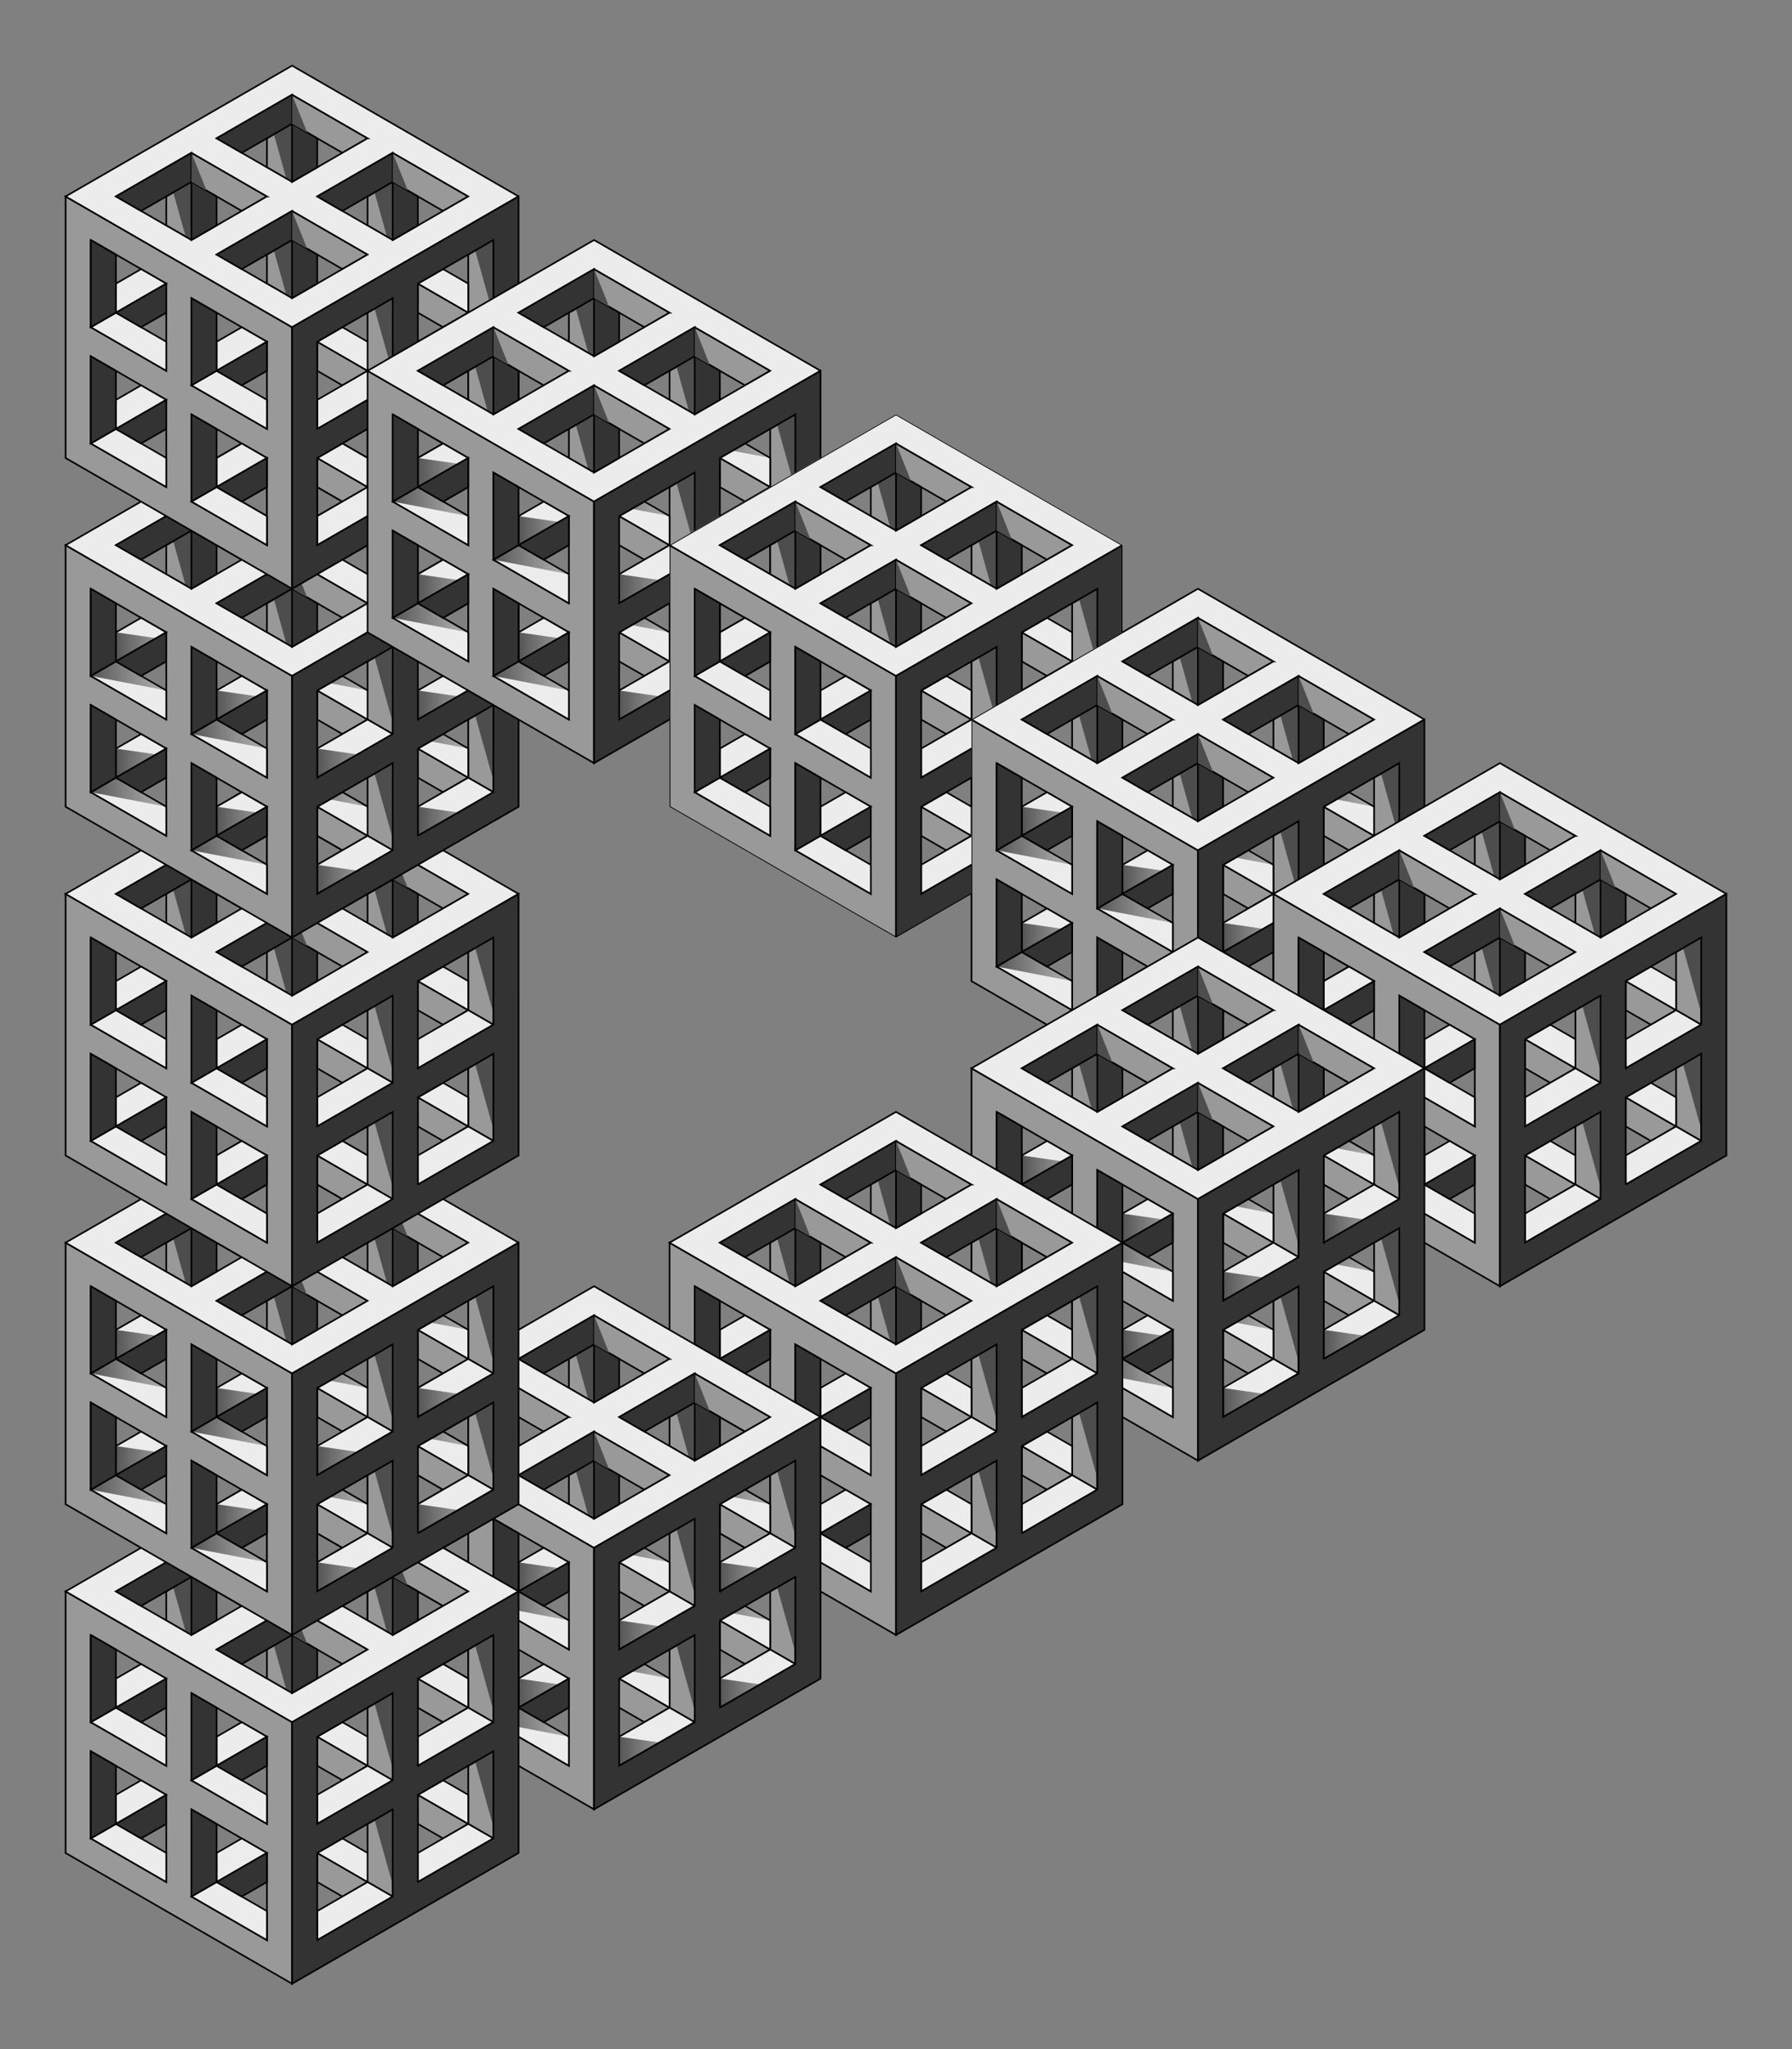 <svg xmlns="http://www.w3.org/2000/svg" xmlns:xlink="http://www.w3.org/1999/xlink" viewBox="0 0 273.16 312.33"><rect x="0" y="0" width="273.16" height="312.33" fill="#808080" stroke="none"/><defs><linearGradient id="j" y2="574.02" xlink:href="#a" gradientUnits="userSpaceOnUse" x2="583.03" y1="574.02" x1="490.98"/><linearGradient id="a"><stop offset="0" stop-opacity=".641"/><stop offset="1" stop-color="#666" stop-opacity="0"/></linearGradient><linearGradient id="c" y2="503.15" xlink:href="#a" gradientUnits="userSpaceOnUse" x2="460.29" y1="503.15" x1="368.23"/><linearGradient id="d" y2="574.02" xlink:href="#a" gradientUnits="userSpaceOnUse" x2="460.29" y1="574.02" x1="368.23"/><linearGradient id="e" y2="609.45" xlink:href="#a" gradientUnits="userSpaceOnUse" x2="521.66" y1="609.45" x1="429.6"/><linearGradient id="f" y2="538.58" xlink:href="#a" gradientUnits="userSpaceOnUse" x2="521.66" y1="538.58" x1="429.6"/><linearGradient id="g" y2="467.72" xlink:href="#a" gradientUnits="userSpaceOnUse" x2="644.4" y1="467.72" x1="552.35"/><linearGradient id="h" y2="538.58" xlink:href="#a" gradientUnits="userSpaceOnUse" x2="644.4" y1="538.58" x1="552.35"/><linearGradient id="i" y2="503.15" xlink:href="#a" gradientUnits="userSpaceOnUse" x2="583.03" y1="503.15" x1="490.98"/><linearGradient id="q" y2="591.73" xlink:href="#a" gradientUnits="userSpaceOnUse" x2="644.4" y1="591.73" x1="567.69"/><linearGradient id="k" y2="556.3" xlink:href="#a" gradientUnits="userSpaceOnUse" x2="460.29" y1="556.3" x1="383.57"/><linearGradient id="l" y2="485.43" xlink:href="#a" gradientUnits="userSpaceOnUse" x2="460.29" y1="485.43" x1="383.57"/><linearGradient id="m" y2="520.87" xlink:href="#a" gradientUnits="userSpaceOnUse" x2="521.66" y1="520.87" x1="444.95"/><linearGradient id="n" y2="591.73" xlink:href="#a" gradientUnits="userSpaceOnUse" x2="521.66" y1="591.73" x1="444.95"/><linearGradient id="o" y2="556.3" xlink:href="#a" gradientUnits="userSpaceOnUse" x2="583.03" y1="556.3" x1="506.32"/><linearGradient id="p" y2="627.17" xlink:href="#a" gradientUnits="userSpaceOnUse" x2="583.03" y1="627.17" x1="506.32"/><linearGradient id="r" y2="520.87" xlink:href="#a" gradientUnits="userSpaceOnUse" x2="644.4" y1="520.87" x1="567.69"/><clipPath id="s" clipPathUnits="userSpaceOnUse"><path d="M368.23 308.27V148.82l138.09-79.724 138.09 79.724v53.15l-92.058 53.15v106.3l-46.029 26.575z" stroke-linejoin="round" color="#000" stroke="#000" stroke-linecap="round" fill="none"/></clipPath></defs><g transform="matrix(.25 0 0 .25 102.06 99.033)"><use xlink:href="#b" transform="translate(-184.13 -106.3)" height="1052.362" width="744.094"/><g id="b" color="#000"><path d="M552.34 255.12l-30.686-17.717v17.717l15.343 8.858zm0 70.866l-30.686-17.716v17.717l15.343 8.858zm61.372-35.433l-30.686-17.717v17.717l15.343 8.858zm0-70.866l-30.686-17.717v17.717l15.343 8.858zm-168.77-44.291v-35.433l-15.343 8.858v17.717zm61.372 35.433v-35.433l-15.343 8.858v17.717zm0-70.866V104.53l-15.343 8.858v17.717zm61.372 35.433v-35.433l-15.343 8.858v17.717zm46.029 79.724v35.433l15.343 8.858v-53.15zm0-70.866v35.433l15.343 8.858v-53.15zm-168.77-44.291l30.686 17.717 15.343-8.858-46.029-26.575zm61.372 35.433l30.686 17.717 15.343-8.858-46.029-26.575zm61.372-35.433l30.686 17.717 15.343-8.858-46.029-26.575zm-61.372-35.433l30.686 17.717 15.343-8.858-46.029-26.575zm-138.09 44.312v159.44l138.09 79.719v-159.44l-138.09-79.719zm15.344 26.562l46.031 26.562v53.156l-46.03-26.563-.001-53.156zm61.375 35.437l46.031 26.563v53.156l-46.031-26.563v-53.156zm-61.375 35.437l46.031 26.563v53.156l-46.031-26.594v-53.125zm61.375 35.437l46.031 26.563v53.156l-46.031-26.594v-53.125zm107.4 8.838v35.433l15.343 8.858v-53.15zm0-70.866v35.433l15.343 8.858v-53.15z" stroke="#000" fill="#999"/><g fill="#4d4d4d"><path d="M629.06 175.39l-15.343-8.858 15.343 54.92zM567.69 139.96l-15.343-8.858 15.343 54.92zM506.32 104.53l-15.34-8.861 15.34 54.921zM444.95 139.96l-15.343-8.858 15.343 54.92zM506.32 175.39l-15.343-8.858 15.343 54.92zM567.69 210.83l-15.343-8.858 15.343 54.92zM629.06 246.26l-15.343-8.858 15.343 54.92zM567.69 281.69l-15.343-8.858 15.343 54.92z"/></g><path d="M460.29 255.12l30.686-17.717-15.343-8.858-15.343 8.858zm-61.372-35.433l30.686-17.717-15.343-8.858-15.343 8.858zm0 70.866l30.686-17.717-15.343-8.858-15.343 8.858zm61.372 35.433l30.686-17.717-15.343-8.858-15.343 8.858zm122.74-124.02l30.686 17.717v-17.717l-15.343-8.858zm-61.372 35.433l30.686 17.717v-17.717l-15.343-8.858zm61.372 35.433l30.686 17.717v-17.717l-15.343-8.858zm-61.372 35.433l30.686 17.717v-17.717l-15.343-8.858zm-92.058 0l-30.686-17.717-15.343 8.858 46.029 26.575zm61.372 35.433l-30.686-17.717-15.343 8.858 46.029 26.575zm122.74-124.02l-30.686 17.717v17.717l46.029-26.575zm-61.372 35.433l-30.686 17.717v17.717l46.029-26.575zm0 70.866l-30.686 17.717v17.717l46.029-26.575zm61.372-35.433l-30.686 17.717v17.717l46.029-26.575zm30.68-141.74l-138.08-79.716-138.08 79.736 138.07 79.72 138.09-79.74zm-30.676.007l-46.019 26.583-46.035-26.578 46.019-26.583 46.035 26.578zm-61.377 35.434l-46.019 26.583-46.035-26.578 46.019-26.583 46.035 26.578zm-.002-70.871l-46.019 26.583-46.035-26.578 46.046-26.567 46.008 26.562zm-61.377 35.434l-46.019 26.583-46.035-26.578 46.046-26.567 46.008 26.562zm-61.355 88.595l-30.686-17.717-15.343 8.858 46.029 26.575zm61.372 35.433l-30.686-17.717-15.343 8.858 46.029 26.575z" stroke="#000" fill="#ececec"/><path d="M368.23 503.15l46.029 8.858-30.686-17.717z" fill="url(#c)" transform="translate(15.337 -274.61)"/><path d="M368.23 574.02l46.029 8.858-30.686-17.717z" fill="url(#d)" transform="translate(15.337 -274.61)"/><path d="M429.6 609.45l46.029 8.858-30.686-17.717z" fill="url(#e)" transform="translate(15.337 -274.61)"/><path d="M429.6 538.58l46.029 8.858-30.686-17.717z" fill="url(#f)" transform="translate(15.337 -274.61)"/><path d="M552.35 467.72l46.029 8.858-30.686-17.717z" fill="url(#g)" transform="translate(15.337 -274.61)"/><path d="M552.35 538.58l46.029 8.858-30.686-17.717z" fill="url(#h)" transform="translate(15.337 -274.61)"/><path d="M490.98 503.15l46.029 8.858-30.686-17.717z" fill="url(#i)" transform="translate(15.337 -274.61)"/><path d="M490.98 574.02l46.029 8.858-30.686-17.717z" fill="url(#j)" transform="translate(15.337 -274.61)"/><path d="M383.57 547.44l24.549 3.543-24.549 14.173z" fill="url(#k)" transform="translate(15.337 -274.61)"/><path d="M383.57 476.57l24.549 3.543-24.549 14.173z" fill="url(#l)" transform="translate(15.337 -274.61)"/><path d="M444.95 512.01l24.549 3.543-24.549 14.173z" fill="url(#m)" transform="translate(15.337 -274.61)"/><path d="M444.95 582.87l24.549 3.543-24.549 14.173z" fill="url(#n)" transform="translate(15.337 -274.61)"/><path d="M506.32 547.44l24.549 3.543-24.549 14.173z" fill="url(#o)" transform="translate(15.337 -274.61)"/><path d="M506.32 618.31l24.549 3.543-24.549 14.173z" fill="url(#p)" transform="translate(15.337 -274.61)"/><path d="M567.69 582.87l24.549 3.543-24.549 14.173z" fill="url(#q)" transform="translate(15.337 -274.61)"/><path d="M567.69 512.01l24.549 3.543-24.549 14.173z" fill="url(#r)" transform="translate(15.337 -274.61)"/><path d="M506.3 175.39v35.433l15.343-8.858v-17.717zm61.372-35.433v35.433l15.343-8.858v-17.717zM506.3 104.524v35.433l15.343-8.858v-17.717zm-61.372 35.433v35.433l15.343-8.858v-17.717zm46.029 168.31l-30.686 17.717 15.343 8.858 15.343-8.858zm0-70.866l-30.686 17.717 15.343 8.858 15.343-8.858zm-61.372 35.433l-30.686 17.717 15.343 8.858 15.343-8.858zm0-70.866l-30.686 17.717 15.343 8.858 15.343-8.858zm46.029-79.724l30.686-17.717V86.81l-46.029 26.575zm-61.372 35.433l30.686-17.717v-17.717l-46.029 26.575zm46.029 168.31v-35.433l-15.343-8.858v53.15zm0-70.866v-35.433l-15.343-8.858v53.15zm-61.372-35.433v-35.433l-15.343-8.858v53.15zm0 70.866v-35.433l-15.343-8.858v53.15zm107.42 97.436l138.08-79.719-.008-159.45-138.08 79.719.008 159.45zm15.332-26.569l-.012-53.145 46.035-26.578.012 53.145-46.035 26.578zm.002-70.871l-.012-53.146 46.035-26.578.012 53.146-46.035 26.578zm61.377 35.434l-.012-53.146 46.035-26.578-.015 53.161-46.008 26.562zm.002-70.871l-.012-53.146 46.035-26.578-.015 53.161-46.008 26.563zm-46.048-97.433l30.686-17.717v-17.717l-46.029 26.575zm-61.372 35.433l30.686-17.717v-17.717l-46.029 26.575z" stroke="#000" fill="#333"/><g fill="#4d4d4d"><path d="M515.52 109.84l-9.206-5.315V86.808zM576.9 145.28l-9.206-5.315v-17.717zM454.15 145.28l-9.206-5.315v-17.717zM515.52 180.71l-9.206-5.315v-17.717z"/></g></g><use xlink:href="#b" transform="translate(-184.11 106.3)" height="1052.362" width="744.094"/><use xlink:href="#b" transform="translate(-368.23 212.6)" height="1052.362" width="744.094"/><use xlink:href="#b" transform="translate(-552.34 318.9)" height="1052.362" width="744.094"/><use xlink:href="#b" transform="translate(-736.46 425.2)" height="1052.362" width="744.094"/><use xlink:href="#b" transform="translate(-736.46 212.6)" height="1052.362" width="744.094"/><use xlink:href="#b" transform="translate(-736.46)" height="1052.362" width="744.094"/><use xlink:href="#b" transform="translate(-736.46 -212.61)" height="1052.362" width="744.094"/><use xlink:href="#b" transform="translate(-736.46 -425.2)" height="1052.362" width="744.094"/><use xlink:href="#b" transform="translate(-552.34 -318.9)" height="1052.362" width="744.094"/><use clip-path="url(#s)" xlink:href="#b" transform="translate(-368.23 -212.6)" height="1052.362" width="744.094"/></g></svg>